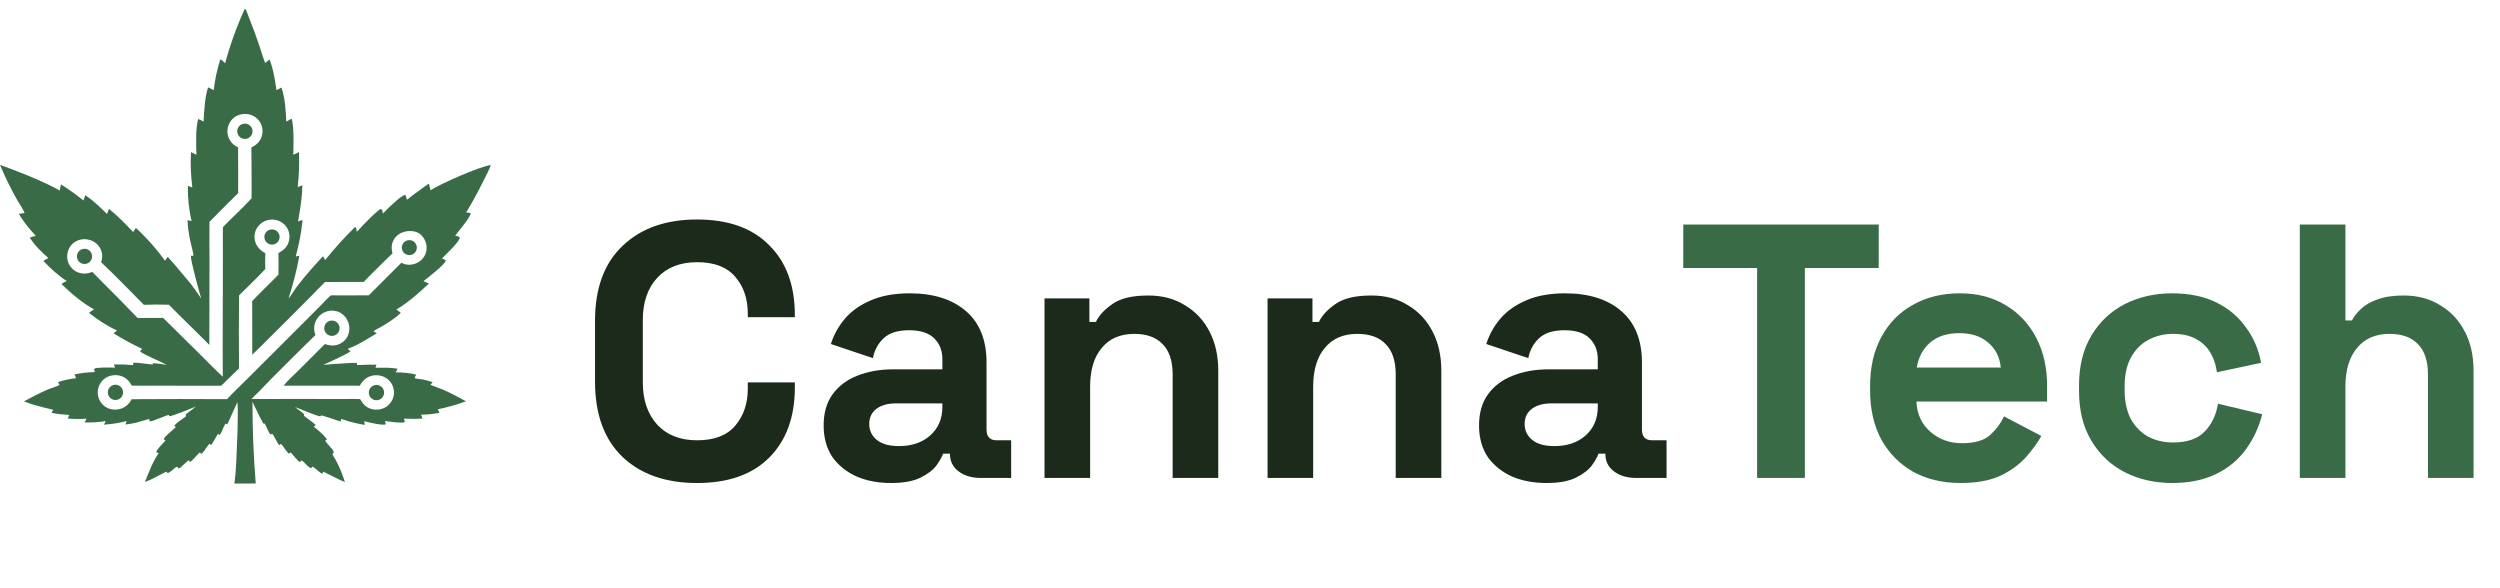 <svg width="221" height="52" viewBox="0 0 221 52" fill="none" xmlns="http://www.w3.org/2000/svg">
<path d="M61.624 42.698C58.851 42.698 56.653 41.93 55.032 40.394C53.411 38.837 52.6 36.618 52.6 33.738V28.362C52.6 25.482 53.411 23.274 55.032 21.738C56.653 20.181 58.851 19.402 61.624 19.402C64.376 19.402 66.499 20.159 67.992 21.674C69.507 23.167 70.264 25.226 70.264 27.85V28.042H66.104V27.722C66.104 26.399 65.731 25.311 64.984 24.458C64.259 23.605 63.139 23.178 61.624 23.178C60.131 23.178 58.957 23.637 58.104 24.554C57.251 25.471 56.824 26.719 56.824 28.298V33.802C56.824 35.359 57.251 36.607 58.104 37.546C58.957 38.463 60.131 38.922 61.624 38.922C63.139 38.922 64.259 38.495 64.984 37.642C65.731 36.767 66.104 35.679 66.104 34.378V33.802H70.264V34.25C70.264 36.874 69.507 38.943 67.992 40.458C66.499 41.951 64.376 42.698 61.624 42.698ZM78.762 42.698C77.631 42.698 76.618 42.506 75.722 42.122C74.826 41.717 74.111 41.141 73.578 40.394C73.066 39.626 72.81 38.698 72.81 37.61C72.81 36.522 73.066 35.615 73.578 34.89C74.111 34.143 74.836 33.589 75.754 33.226C76.692 32.842 77.759 32.65 78.954 32.65H83.306V31.754C83.306 31.007 83.071 30.399 82.602 29.93C82.132 29.439 81.386 29.194 80.362 29.194C79.359 29.194 78.612 29.429 78.122 29.898C77.631 30.346 77.311 30.933 77.162 31.658L73.45 30.41C73.706 29.599 74.111 28.863 74.666 28.202C75.242 27.519 75.999 26.975 76.938 26.57C77.898 26.143 79.06 25.93 80.426 25.93C82.516 25.93 84.17 26.453 85.386 27.498C86.602 28.543 87.21 30.058 87.21 32.042V37.962C87.21 38.602 87.508 38.922 88.106 38.922H89.386V42.25H86.698C85.908 42.25 85.258 42.058 84.746 41.674C84.234 41.29 83.978 40.778 83.978 40.138V40.106H83.37C83.284 40.362 83.092 40.703 82.794 41.13C82.495 41.535 82.026 41.898 81.386 42.218C80.746 42.538 79.871 42.698 78.762 42.698ZM79.466 39.434C80.596 39.434 81.514 39.125 82.218 38.506C82.943 37.866 83.306 37.023 83.306 35.978V35.658H79.242C78.495 35.658 77.908 35.818 77.482 36.138C77.055 36.458 76.842 36.906 76.842 37.482C76.842 38.058 77.066 38.527 77.514 38.89C77.962 39.253 78.612 39.434 79.466 39.434ZM92.334 42.25V26.378H96.302V28.458H96.878C97.134 27.903 97.614 27.381 98.318 26.89C99.022 26.378 100.088 26.122 101.518 26.122C102.755 26.122 103.832 26.41 104.75 26.986C105.688 27.541 106.414 28.319 106.926 29.322C107.438 30.303 107.694 31.455 107.694 32.778V42.25H103.662V33.098C103.662 31.903 103.363 31.007 102.766 30.41C102.19 29.813 101.358 29.514 100.27 29.514C99.032 29.514 98.072 29.93 97.39 30.762C96.707 31.573 96.366 32.714 96.366 34.186V42.25H92.334ZM112.053 42.25V26.378H116.021V28.458H116.597C116.853 27.903 117.333 27.381 118.036 26.89C118.741 26.378 119.807 26.122 121.237 26.122C122.474 26.122 123.551 26.41 124.469 26.986C125.407 27.541 126.133 28.319 126.645 29.322C127.157 30.303 127.413 31.455 127.413 32.778V42.25H123.381V33.098C123.381 31.903 123.082 31.007 122.485 30.41C121.909 29.813 121.077 29.514 119.989 29.514C118.751 29.514 117.791 29.93 117.109 30.762C116.426 31.573 116.085 32.714 116.085 34.186V42.25H112.053ZM136.699 42.698C135.569 42.698 134.555 42.506 133.659 42.122C132.763 41.717 132.049 41.141 131.515 40.394C131.003 39.626 130.747 38.698 130.747 37.61C130.747 36.522 131.003 35.615 131.515 34.89C132.049 34.143 132.774 33.589 133.691 33.226C134.63 32.842 135.697 32.65 136.891 32.65H141.243V31.754C141.243 31.007 141.009 30.399 140.539 29.93C140.07 29.439 139.323 29.194 138.299 29.194C137.297 29.194 136.55 29.429 136.059 29.898C135.569 30.346 135.249 30.933 135.099 31.658L131.387 30.41C131.643 29.599 132.049 28.863 132.603 28.202C133.179 27.519 133.937 26.975 134.875 26.57C135.835 26.143 136.998 25.93 138.363 25.93C140.454 25.93 142.107 26.453 143.323 27.498C144.539 28.543 145.147 30.058 145.147 32.042V37.962C145.147 38.602 145.446 38.922 146.043 38.922H147.323V42.25H144.635C143.846 42.25 143.195 42.058 142.683 41.674C142.171 41.29 141.915 40.778 141.915 40.138V40.106H141.307C141.222 40.362 141.03 40.703 140.731 41.13C140.433 41.535 139.963 41.898 139.323 42.218C138.683 42.538 137.809 42.698 136.699 42.698ZM137.403 39.434C138.534 39.434 139.451 39.125 140.155 38.506C140.881 37.866 141.243 37.023 141.243 35.978V35.658H137.179C136.433 35.658 135.846 35.818 135.419 36.138C134.993 36.458 134.779 36.906 134.779 37.482C134.779 38.058 135.003 38.527 135.451 38.89C135.899 39.253 136.55 39.434 137.403 39.434Z" fill="#1B2A1B"/>
<path d="M155.327 42.25V23.69H148.799V19.85H166.079V23.69H159.551V42.25H155.327ZM173.316 42.698C171.737 42.698 170.34 42.367 169.124 41.706C167.929 41.023 166.99 40.074 166.308 38.858C165.646 37.621 165.316 36.17 165.316 34.506V34.122C165.316 32.458 165.646 31.018 166.308 29.802C166.969 28.565 167.897 27.615 169.092 26.954C170.286 26.271 171.673 25.93 173.252 25.93C174.809 25.93 176.164 26.282 177.316 26.986C178.468 27.669 179.364 28.629 180.004 29.866C180.644 31.082 180.964 32.501 180.964 34.122V35.498H169.412C169.454 36.586 169.86 37.471 170.628 38.154C171.396 38.837 172.334 39.178 173.444 39.178C174.574 39.178 175.406 38.933 175.94 38.442C176.473 37.951 176.878 37.407 177.156 36.81L180.452 38.538C180.153 39.093 179.716 39.701 179.14 40.362C178.585 41.002 177.838 41.557 176.9 42.026C175.961 42.474 174.766 42.698 173.316 42.698ZM169.444 32.49H176.868C176.782 31.573 176.409 30.837 175.748 30.282C175.108 29.727 174.265 29.45 173.22 29.45C172.132 29.45 171.268 29.727 170.628 30.282C169.988 30.837 169.593 31.573 169.444 32.49ZM192.009 42.698C190.473 42.698 189.075 42.378 187.817 41.738C186.579 41.098 185.598 40.17 184.873 38.954C184.147 37.738 183.785 36.266 183.785 34.538V34.09C183.785 32.362 184.147 30.89 184.873 29.674C185.598 28.458 186.579 27.53 187.817 26.89C189.075 26.25 190.473 25.93 192.009 25.93C193.523 25.93 194.825 26.197 195.913 26.73C197.001 27.263 197.875 27.999 198.537 28.938C199.219 29.855 199.667 30.901 199.881 32.074L195.977 32.906C195.891 32.266 195.699 31.69 195.401 31.178C195.102 30.666 194.675 30.261 194.121 29.962C193.587 29.663 192.915 29.514 192.105 29.514C191.294 29.514 190.558 29.695 189.897 30.058C189.257 30.399 188.745 30.922 188.361 31.626C187.998 32.309 187.817 33.151 187.817 34.154V34.474C187.817 35.477 187.998 36.33 188.361 37.034C188.745 37.717 189.257 38.239 189.897 38.602C190.558 38.943 191.294 39.114 192.105 39.114C193.321 39.114 194.238 38.805 194.857 38.186C195.497 37.546 195.902 36.714 196.073 35.69L199.977 36.618C199.699 37.749 199.219 38.783 198.537 39.722C197.875 40.639 197.001 41.365 195.913 41.898C194.825 42.431 193.523 42.698 192.009 42.698ZM203.303 42.25V19.85H207.335V28.33H207.911C208.081 27.989 208.348 27.647 208.711 27.306C209.073 26.965 209.553 26.687 210.151 26.474C210.769 26.239 211.548 26.122 212.487 26.122C213.724 26.122 214.801 26.41 215.719 26.986C216.657 27.541 217.383 28.319 217.895 29.322C218.407 30.303 218.663 31.455 218.663 32.778V42.25H214.631V33.098C214.631 31.903 214.332 31.007 213.735 30.41C213.159 29.813 212.327 29.514 211.239 29.514C210.001 29.514 209.041 29.93 208.359 30.762C207.676 31.573 207.335 32.714 207.335 34.186V42.25H203.303Z" fill="#3A6B47"/>
<path d="M21.651 0.75C21.782 0.877 21.887 1.239 21.957 1.415C22.289 2.252 22.603 3.096 22.896 3.946C23.079 4.484 23.231 5.039 23.439 5.567C23.571 5.466 23.698 5.359 23.827 5.255C24.164 6.102 24.306 7.072 24.442 7.969C24.586 7.887 24.733 7.812 24.881 7.737C25.205 8.7 25.259 9.747 25.311 10.753C25.467 10.655 25.632 10.573 25.796 10.488C26.011 11.545 25.94 12.611 25.929 13.681C26.095 13.6 26.261 13.521 26.431 13.448C26.465 14.493 26.443 15.498 26.314 16.537L26.734 16.38C26.707 17.466 26.54 18.505 26.344 19.571C26.477 19.524 26.61 19.484 26.747 19.447C26.637 20.555 26.44 21.596 26.141 22.668C26.247 22.649 26.355 22.635 26.462 22.62C26.228 23.911 25.906 25.146 25.505 26.393C25.806 26.036 26.034 25.608 26.321 25.237C27.024 24.338 27.77 23.475 28.559 22.65L28.745 22.989C29.567 21.957 30.453 20.978 31.398 20.056C31.574 20.28 31.485 20.215 31.517 20.446L31.551 20.464C31.731 20.334 31.897 20.1 32.056 19.939C32.48 19.505 32.921 19.051 33.384 18.659C33.477 18.581 33.59 18.474 33.716 18.484C33.817 18.585 33.826 18.749 33.846 18.885L33.987 18.737C34.273 18.441 35.48 17.238 35.822 17.23C35.895 17.358 35.93 17.523 35.972 17.663C36.329 17.362 36.716 17.09 37.094 16.814C37.361 16.62 37.624 16.415 37.9 16.233C37.979 16.423 38.014 16.62 38.054 16.821C38.919 16.253 42.392 14.72 43.392 14.587C43.246 15.011 43.018 15.42 42.819 15.822C42.323 16.824 41.796 17.83 41.207 18.78C41.34 18.791 41.471 18.795 41.599 18.839L41.614 18.875C41.539 19.248 40.524 20.478 40.239 20.816C40.333 20.845 40.435 20.87 40.525 20.908C40.585 20.933 40.615 20.953 40.642 21.011C40.582 21.441 39.402 22.48 39.071 22.855C39.177 22.892 39.353 22.932 39.405 23.038C39.366 23.365 37.743 24.61 37.438 24.849C37.594 24.936 37.75 25 37.917 25.062C37.023 25.911 36.097 26.721 35.043 27.366C35.177 27.458 35.307 27.549 35.431 27.653C34.945 28.14 34.271 28.555 33.679 28.899C33.459 29.027 33.222 29.131 33.012 29.273L33.31 29.462C32.466 29.968 31.674 30.494 30.742 30.832C30.827 30.912 30.904 30.997 30.981 31.084C30.204 31.525 29.387 31.879 28.577 32.253C29.255 32.197 29.927 32.143 30.606 32.11C30.913 32.096 31.228 32.067 31.535 32.084C31.585 32.145 31.527 32.194 31.573 32.263C31.78 32.279 32 32.255 32.208 32.249C32.565 32.236 32.921 32.233 33.278 32.239L33.192 32.506C33.845 32.503 34.495 32.481 35.141 32.592C35.096 32.707 35.043 32.81 34.98 32.917C35.599 32.922 36.193 32.965 36.796 33.116C36.745 33.202 36.654 33.324 36.668 33.427C36.749 33.485 37.222 33.516 37.349 33.54C37.657 33.598 37.95 33.681 38.245 33.784C38.189 33.867 38.116 33.937 38.048 34.01C38.399 34.173 38.786 34.284 39.145 34.438C39.85 34.742 40.526 35.102 41.195 35.477C40.389 35.765 39.546 36.017 38.705 36.178C38.755 36.282 38.798 36.39 38.844 36.496C38.306 36.589 37.761 36.66 37.215 36.653C37.269 36.764 37.314 36.881 37.361 36.995C36.813 37.046 36.249 37.027 35.7 37.007C35.742 37.111 35.801 37.217 35.758 37.328C35.474 37.434 34.37 37.262 34.029 37.214C34.059 37.307 34.111 37.428 34.077 37.523C33.802 37.623 32.516 37.331 32.204 37.23C32.218 37.341 32.228 37.453 32.238 37.565C31.773 37.485 31.313 37.382 30.858 37.256C30.631 37.192 30.398 37.084 30.169 37.042C30.128 37.109 30.131 37.19 30.123 37.267C29.94 37.209 28.491 36.716 28.396 36.718L28.348 36.795C28.15 36.861 26.417 36.093 26.119 35.997L26.084 35.985C26.237 36.141 26.847 36.514 26.898 36.655L26.857 36.728C26.878 36.765 26.87 36.762 26.896 36.782C27.245 37.051 27.597 37.274 27.92 37.579C27.858 37.625 27.791 37.666 27.727 37.708C28.147 38.058 28.57 38.372 28.892 38.824C28.881 38.897 28.8 38.908 28.745 38.956C28.916 39.269 29.462 39.697 29.519 40.02C29.49 40.038 29.462 40.053 29.433 40.067L29.403 40.082C29.388 40.149 29.395 40.184 29.427 40.246C29.511 40.408 29.623 40.557 29.709 40.72C30.028 41.329 30.29 41.966 30.493 42.623C29.842 42.347 29.223 42.001 28.587 41.694L28.558 41.709C28.547 41.76 28.536 41.811 28.523 41.861C28.281 41.892 27.817 41.244 27.572 41.254C27.566 41.298 27.556 41.339 27.544 41.382C27.23 41.394 26.864 40.709 26.612 40.71C26.593 40.745 26.574 40.779 26.557 40.815L26.542 40.845C26.344 40.826 25.88 40.159 25.7 39.999C25.612 39.998 25.628 40.071 25.549 40.105C25.248 39.886 25.116 39.491 24.843 39.248L24.796 39.253L24.734 39.337C24.563 39.389 24.221 38.404 24.035 38.345C24.002 38.37 23.968 38.394 23.934 38.418C23.732 38.27 23.567 37.68 23.398 37.459C23.346 37.39 23.336 37.451 23.27 37.433C22.925 36.807 22.637 36.163 22.318 35.525C22.315 37.934 22.412 40.341 22.608 42.741L21.609 42.742C21.314 42.742 21.019 42.744 20.724 42.75C20.888 41.517 20.909 40.236 20.961 38.993C20.996 38.263 21.015 37.532 21.018 36.801C21.019 36.387 21.033 35.968 20.98 35.557C20.774 36.005 20.581 36.458 20.372 36.906C20.28 37.104 20.199 37.325 20.076 37.506C20.004 37.517 20.003 37.456 19.929 37.456C19.773 37.688 19.682 37.993 19.552 38.244C19.517 38.31 19.47 38.423 19.399 38.445C19.365 38.415 19.331 38.386 19.294 38.359C19.141 38.461 18.869 39.118 18.667 39.324C18.584 39.333 18.599 39.255 18.52 39.23C18.346 39.394 18.218 39.642 18.069 39.833C18.008 39.913 17.867 40.105 17.77 40.117L17.697 40.01C17.683 40.009 17.667 40.002 17.653 40.007C17.572 40.036 17.028 40.708 16.798 40.843L16.765 40.827C16.75 40.775 16.74 40.73 16.71 40.684C16.548 40.734 16.189 41.136 16.031 41.266C15.961 41.323 15.856 41.417 15.765 41.408C15.741 41.36 15.717 41.313 15.692 41.266C15.54 41.243 15.161 41.639 15.02 41.727C14.944 41.775 14.877 41.822 14.786 41.801C14.757 41.76 14.734 41.723 14.694 41.691C14.071 42.007 13.467 42.364 12.812 42.613C13.164 41.73 13.486 40.848 14.025 40.057C13.944 40.032 13.875 40.024 13.823 39.954C13.835 39.747 14.385 39.223 14.536 39.044C14.573 39 14.621 38.96 14.616 38.902C14.568 38.886 14.521 38.869 14.474 38.848C14.478 38.621 15.352 37.965 15.534 37.764C15.521 37.684 15.431 37.708 15.406 37.625C15.688 37.312 16.088 37.061 16.428 36.812C16.464 36.727 16.408 36.74 16.407 36.657C16.676 36.405 16.999 36.216 17.269 35.965L17.293 35.943C16.985 36.073 15.111 36.851 14.95 36.788C14.95 36.745 14.95 36.72 14.937 36.679C14.623 36.713 13.411 37.322 13.215 37.236C13.205 37.177 13.201 37.12 13.198 37.06C13.185 37.054 13.173 37.044 13.159 37.042C13.116 37.039 12.15 37.343 12.005 37.375C11.7 37.443 11.393 37.486 11.084 37.526C11.12 37.423 11.162 37.321 11.202 37.219C10.545 37.401 9.871 37.486 9.193 37.541L9.342 37.222C8.73 37.333 8.101 37.353 7.481 37.345L7.649 37.017C7.092 37.048 6.545 37.047 5.988 36.999L6.128 36.681C5.6 36.645 5.074 36.611 4.557 36.494L4.702 36.234C4.429 36.142 4.134 36.089 3.854 36.019C3.271 35.872 2.677 35.705 2.121 35.477C2.831 35.101 3.519 34.73 4.26 34.412C4.46 34.326 5.138 34.136 5.258 34.018C5.241 33.93 5.163 33.853 5.109 33.784C5.629 33.592 6.175 33.507 6.721 33.428L6.586 33.101C7.192 32.96 7.778 32.914 8.397 32.889C8.374 32.833 8.324 32.745 8.319 32.685C8.317 32.657 8.316 32.62 8.341 32.601C8.531 32.448 9.85 32.485 10.171 32.5C10.14 32.406 10.103 32.314 10.067 32.222C10.41 32.219 10.754 32.212 11.096 32.227C11.199 32.231 11.68 32.293 11.744 32.27C11.759 32.265 11.772 32.254 11.786 32.246C11.782 32.209 11.775 32.178 11.765 32.142C11.761 32.128 11.757 32.115 11.753 32.102C11.895 31.97 13.312 32.251 13.509 32.205C13.514 32.162 13.515 32.15 13.54 32.112C13.933 32.118 14.356 32.208 14.748 32.253C14.422 32.06 12.468 31.251 12.381 31.05C12.427 30.969 12.512 30.912 12.583 30.852C11.704 30.437 10.866 29.977 10.037 29.469C10.133 29.377 10.241 29.296 10.345 29.212C9.473 28.825 8.617 28.249 7.869 27.661C8.003 27.541 8.164 27.44 8.311 27.335C7.397 26.886 6.168 25.831 5.428 25.104C5.575 25.003 5.741 24.923 5.896 24.833C5.235 24.451 4.366 23.628 3.832 23.066L4.271 22.81C3.676 22.279 3.053 21.688 2.634 21.005C2.803 20.936 2.984 20.898 3.161 20.855C2.987 20.639 2.793 20.437 2.613 20.226C2.265 19.815 1.936 19.368 1.667 18.902C1.833 18.869 2.007 18.855 2.175 18.834C2.025 18.444 1.655 17.937 1.442 17.547C0.916 16.584 0.417 15.591 0 14.575C0.377 14.723 0.762 14.851 1.14 14.996C2.556 15.538 3.947 16.104 5.276 16.839C5.321 16.661 5.352 16.478 5.388 16.298C5.837 16.581 6.276 16.882 6.702 17.199C6.931 17.371 7.149 17.556 7.382 17.723C7.44 17.572 7.485 17.413 7.534 17.259C8.24 17.713 8.862 18.327 9.459 18.914C9.509 18.759 9.569 18.609 9.631 18.458C10.401 19.083 11.088 19.793 11.77 20.511C11.846 20.386 11.924 20.269 12.016 20.155C12.245 20.342 12.456 20.57 12.664 20.78C13.368 21.489 14.003 22.232 14.583 23.046C14.664 22.93 14.747 22.814 14.831 22.7C15.019 22.937 15.233 23.158 15.431 23.387C15.866 23.894 16.298 24.405 16.725 24.921C17.109 25.392 17.443 25.889 17.789 26.387C17.645 25.936 16.804 22.89 16.88 22.623C16.961 22.579 17.015 22.635 17.1 22.605C17.115 22.419 16.851 21.479 16.8 21.221C16.686 20.647 16.598 20.046 16.579 19.461C16.698 19.491 16.82 19.517 16.939 19.545C16.694 18.553 16.591 17.454 16.602 16.435C16.737 16.474 16.869 16.523 17.002 16.567C16.871 15.524 16.823 14.501 16.883 13.45C17.047 13.522 17.208 13.602 17.369 13.681C17.328 12.855 17.29 11.312 17.515 10.521C17.686 10.575 17.837 10.662 17.994 10.749C18.039 9.896 18.111 8.501 18.4 7.724C18.575 7.793 18.727 7.879 18.888 7.976C18.998 7.04 19.198 6.116 19.484 5.219C19.631 5.331 19.766 5.462 19.902 5.587C20.337 3.973 20.955 2.267 21.651 0.75ZM29.244 27.459C28.78 27.512 28.41 27.69 28.113 28.058C27.846 28.389 27.734 28.797 27.785 29.219C27.801 29.354 27.835 29.486 27.889 29.61C26.6 30.87 25.321 32.14 24.051 33.418C23.443 34.031 22.86 34.67 22.233 35.263C23.106 35.283 23.98 35.268 24.852 35.268L29.028 35.269H30.783C31.131 35.269 31.486 35.257 31.833 35.281C32.073 35.704 32.352 36.02 32.835 36.154C33.23 36.265 33.693 36.218 34.052 36.016C34.135 35.969 34.215 35.917 34.291 35.859C34.626 35.535 34.822 35.181 34.827 34.707C34.831 34.298 34.669 33.906 34.379 33.618C34.085 33.321 33.674 33.169 33.259 33.171C32.824 33.173 32.436 33.328 32.133 33.642C32.004 33.776 31.892 33.934 31.8 34.096L25.067 34.091C25.469 33.599 25.973 33.157 26.423 32.708L28.716 30.417C29.197 30.572 29.621 30.614 30.085 30.372C30.437 30.192 30.701 29.877 30.815 29.499C30.939 29.091 30.894 28.651 30.691 28.276C30.498 27.914 30.175 27.634 29.777 27.52C29.603 27.469 29.425 27.456 29.244 27.459ZM23.98 19.409C23.523 19.454 23.135 19.62 22.839 19.983C22.584 20.294 22.464 20.693 22.504 21.093C22.546 21.503 22.758 21.869 23.076 22.128C23.195 22.225 23.326 22.306 23.456 22.387C23.442 22.851 23.431 23.321 23.45 23.785C22.709 24.586 21.906 25.337 21.135 26.109C21.111 28.265 21.11 30.42 21.13 32.575C20.769 32.91 20.414 33.251 20.065 33.599C19.897 33.764 19.733 33.952 19.549 34.1L11.653 34.092C11.45 33.698 11.141 33.382 10.713 33.243C10.311 33.112 9.829 33.142 9.453 33.339C9.093 33.531 8.824 33.858 8.706 34.249C8.589 34.637 8.63 35.057 8.821 35.415C9.009 35.77 9.333 36.035 9.719 36.148C10.126 36.267 10.607 36.213 10.977 36.003C11.27 35.836 11.482 35.581 11.644 35.289C14.45 35.27 17.257 35.269 20.064 35.286C20.703 34.608 21.39 33.963 22.049 33.303L27.054 28.306L28.527 26.825C28.761 26.59 28.991 26.319 29.246 26.109C30.363 26.105 31.482 26.127 32.599 26.105L35.484 23.227C35.862 23.425 36.247 23.454 36.653 23.325C37.041 23.204 37.366 22.933 37.555 22.573C37.741 22.209 37.758 21.785 37.628 21.399C37.512 21.058 37.258 20.725 36.931 20.564C36.538 20.372 36.003 20.392 35.598 20.536C35.226 20.666 34.922 20.942 34.757 21.3C34.591 21.65 34.59 22.026 34.698 22.392C34.26 22.8 33.84 23.232 33.413 23.653C32.989 24.073 32.552 24.485 32.148 24.924C31.01 24.932 29.871 24.915 28.733 24.931C28.292 25.36 27.867 25.81 27.433 26.247C26.332 27.36 25.225 28.466 24.111 29.566C23.509 30.165 22.914 30.772 22.3 31.357L22.293 26.62C23.045 25.816 23.854 25.068 24.615 24.273C24.619 23.64 24.633 23.005 24.612 22.372C25.046 22.128 25.384 21.862 25.527 21.366C25.639 20.981 25.598 20.535 25.4 20.185C25.204 19.836 24.851 19.568 24.465 19.465C24.314 19.425 24.136 19.394 23.98 19.409ZM21.407 10.085C20.963 10.175 20.617 10.37 20.362 10.753C20.137 11.094 20.055 11.51 20.133 11.911C20.218 12.317 20.462 12.672 20.811 12.898C20.884 12.946 20.964 12.988 21.043 13.027C21.06 14.375 21.063 15.723 21.052 17.071C20.21 17.918 19.347 18.748 18.52 19.608C18.511 20.692 18.511 21.776 18.521 22.859L18.506 30.494C17.816 29.778 17.088 29.092 16.384 28.389L15.448 27.46C15.275 27.288 15.109 27.099 14.924 26.94C14.194 26.91 13.449 26.916 12.719 26.945C11.468 25.688 10.235 24.402 8.946 23.185C9.069 22.76 9.077 22.349 8.859 21.951C8.657 21.58 8.303 21.316 7.897 21.203C7.498 21.093 7.048 21.139 6.688 21.349C6.334 21.551 6.08 21.891 5.985 22.287C5.884 22.698 5.945 23.121 6.17 23.48C6.329 23.735 6.559 23.926 6.829 24.055C7.318 24.243 7.679 24.219 8.16 24.04C8.914 24.82 9.692 25.577 10.454 26.349C11.029 26.931 11.589 27.535 12.169 28.111L14.417 28.102L17.57 31.211C18.274 31.907 18.965 32.634 19.695 33.301C19.669 30.533 19.695 27.762 19.699 24.993L19.701 21.808C19.701 21.233 19.686 20.653 19.706 20.079C20.531 19.213 21.436 18.414 22.241 17.528C22.235 16.029 22.247 14.529 22.223 13.03C22.633 12.838 22.952 12.563 23.11 12.126C23.253 11.741 23.236 11.316 23.064 10.943C22.889 10.577 22.575 10.294 22.191 10.16C21.94 10.074 21.671 10.061 21.407 10.085Z" fill="#3A6B47"/>
<path d="M10.085 34.021C10.453 33.953 10.806 34.199 10.871 34.567C10.936 34.936 10.688 35.287 10.319 35.349C9.953 35.411 9.606 35.166 9.542 34.801C9.478 34.436 9.72 34.087 10.085 34.021Z" fill="#3A6B47"/>
<path d="M23.88 20.299C24.239 20.208 24.604 20.425 24.696 20.784C24.788 21.143 24.574 21.509 24.215 21.603C23.854 21.698 23.485 21.481 23.392 21.12C23.299 20.758 23.517 20.39 23.88 20.299Z" fill="#3A6B47"/>
<path d="M36.005 21.25C36.237 21.184 36.485 21.249 36.655 21.419C36.825 21.588 36.89 21.837 36.825 22.068C36.76 22.299 36.576 22.477 36.343 22.534C35.991 22.619 35.636 22.407 35.544 22.057C35.452 21.707 35.657 21.348 36.005 21.25Z" fill="#3A6B47"/>
<path d="M21.441 10.959C21.673 10.884 21.927 10.94 22.107 11.105C22.287 11.27 22.364 11.519 22.309 11.757C22.255 11.995 22.076 12.184 21.842 12.254C21.486 12.36 21.111 12.16 21.001 11.805C20.891 11.45 21.087 11.073 21.441 10.959Z" fill="#3A6B47"/>
<path d="M7.424 21.994C7.795 21.967 8.117 22.248 8.143 22.619C8.168 22.991 7.886 23.312 7.514 23.336C7.144 23.36 6.825 23.08 6.8 22.71C6.775 22.34 7.054 22.02 7.424 21.994Z" fill="#3A6B47"/>
<path d="M29.186 28.354C29.553 28.269 29.919 28.498 30.003 28.866C30.086 29.233 29.854 29.598 29.486 29.679C29.122 29.759 28.761 29.53 28.678 29.166C28.596 28.802 28.822 28.439 29.186 28.354Z" fill="#3A6B47"/>
<path d="M33.09 34.054C33.326 33.986 33.581 34.05 33.755 34.222C33.93 34.394 33.998 34.648 33.933 34.884C33.868 35.121 33.679 35.303 33.441 35.362C33.084 35.449 32.721 35.235 32.626 34.879C32.531 34.524 32.737 34.157 33.09 34.054Z" fill="#3A6B47"/>
</svg>
